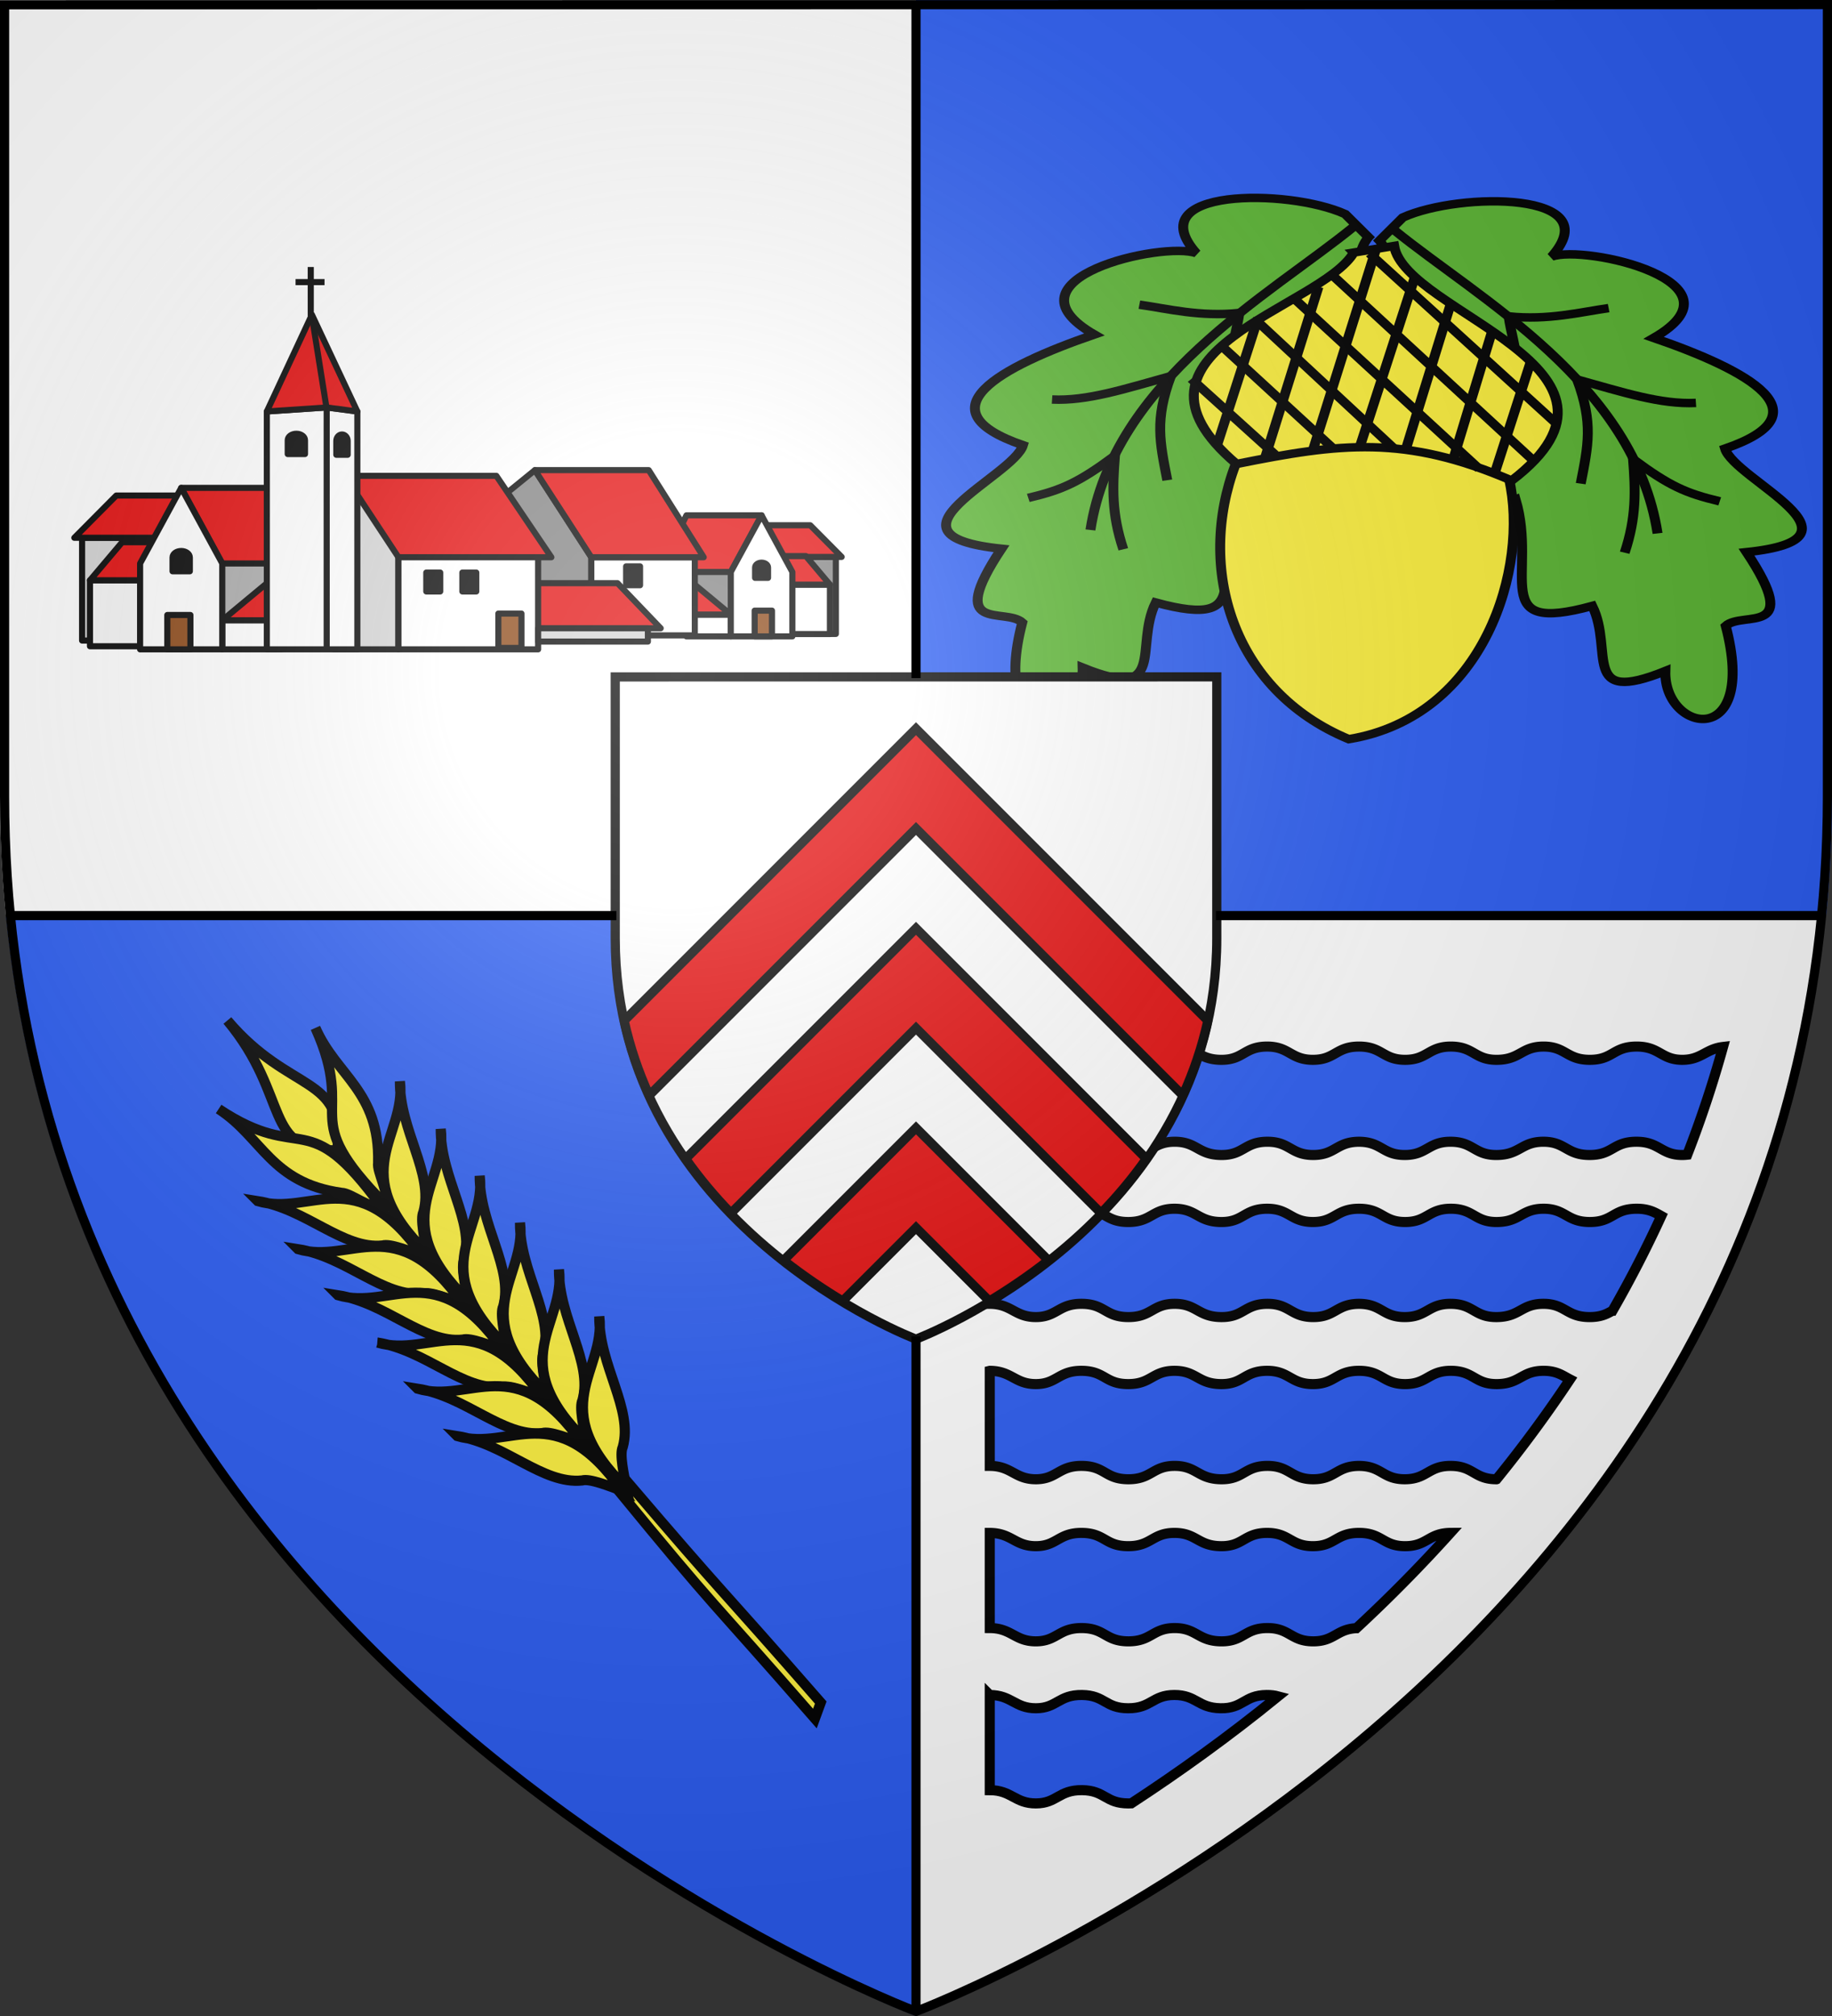 <svg xmlns="http://www.w3.org/2000/svg" xmlns:xlink="http://www.w3.org/1999/xlink" width="600" height="660" version="1.0"><rect width="100%" height="100%" fill="#333333" stroke="none"/><defs><radialGradient xlink:href="#a" id="c" cx="221.445" cy="226.331" r="300" fx="221.445" fy="226.331" gradientTransform="matrix(1.353 0 0 1.349 -77.63 -85.747)" gradientUnits="userSpaceOnUse"/><linearGradient id="a"><stop offset="0" style="stop-color:white;stop-opacity:.314"/><stop offset=".19" style="stop-color:white;stop-opacity:.251"/><stop offset=".6" style="stop-color:#6b6b6b;stop-opacity:.125"/><stop offset="1" style="stop-color:black;stop-opacity:.125"/></linearGradient></defs><g style="display:inline"><path d="M0 0v260.43c0 13.58.672 26.762 1.947 39.57H300V0zM300 300v358.5S570.474 556.543 596 300z" style="fill:#fff;fill-opacity:1;fill-rule:evenodd;stroke:none;display:inline"/><path d="M300 300v360S27.698 557.617 2 300zM600 0v260.43c0 13.58-.672 26.762-1.947 39.57H300V0z" style="fill:#2b5df2;fill-opacity:1;fill-rule:evenodd;stroke:none;display:inline"/><path d="M-711.292-640.841h71.879v84.218h-71.879z" style="fill:none;stroke:none" transform="matrix(.34 .94 -.967 .253 0 0)"/><path d="M369.524-792.023z" style="fill:none;stroke:#000;stroke-width:1.084px;stroke-linecap:butt;stroke-linejoin:miter;stroke-opacity:1"/></g><g style="display:inline"><g id="b" style="stroke-width:2.475;stroke-miterlimit:4;stroke-dasharray:none;display:inline"><path d="m349.06 338.736-5.752-6.801c-5.213-15.272.689-52.14 17.218-34.79-2.214-8.789 15.261-47.865 27.542-21.36 13.183-21.78 28.729-39.212 34.832-12.387 9.395-.827 32.048-33.61 30.774-.467 27.006-10.013 16.69 3.62 20.49 8.551 37.493-2.243 28.455 20.285 10.646 16.96 6.57 22.659-7.864 11.648-21.71 14.955 4.102 27.254-11.328 11.955-33.79 13.9 9.46 32.643-11.634 9.867-35.273 14.986 5.051 26.54-30.464-.654-44.976 6.453z" style="fill:#5ab532;fill-opacity:1;fill-rule:evenodd;stroke:#000;stroke-width:2.475;stroke-linecap:butt;stroke-linejoin:miter;stroke-miterlimit:4;stroke-opacity:1;stroke-dasharray:none;display:inline" transform="matrix(.209 1.104 -1.297 .178 818.21 -366.893)"/><path d="M346.681 334.583c23.115-17.522 53.803-51.9 98.037-50.631" style="fill:none;stroke:#000;stroke-width:2.475;stroke-linecap:butt;stroke-linejoin:miter;stroke-miterlimit:4;stroke-opacity:1;stroke-dasharray:none;display:inline" transform="matrix(.209 1.104 -1.297 .178 818.21 -366.893)"/><path d="M377.665 285.502c.039 7.315 1.164 15.38-1.579 25.01 9.324.317 17.906-2.021 29.833 6.505M408.533 268.434c-.91 8.73-5.893 17.286-11.485 28.149 13.335-1.952 19.479.356 30.238 3.964M437.92 267.156c-3.694 8.034-6.44 11.642-15.631 19.366 9.264.885 16.832 1.823 26.71 6.423" style="fill:none;stroke:#000;stroke-width:2.475;stroke-linecap:butt;stroke-linejoin:miter;stroke-miterlimit:4;stroke-opacity:1;stroke-dasharray:none;display:inline" transform="matrix(.209 1.104 -1.297 .178 818.21 -366.893)"/></g><use xlink:href="#b" width="600" height="660" style="stroke-width:2.683;stroke-miterlimit:4;stroke-dasharray:none" transform="matrix(-1 0 0 1 900 -1.118)"/><g style="fill:#fff;stroke-width:2.164;stroke-miterlimit:4;stroke-dasharray:none;display:inline"><path d="M275.854 445.317c15.366-3.058-24.323-56.22-35.538-48.063-21.05 8.403-48.282 37.3-36.919 65.449 24.443 14.77 54.997 3.984 72.457-17.386z" style="fill:#fcef3c;fill-opacity:1;fill-rule:evenodd;stroke:#000;stroke-width:2.164;stroke-linecap:butt;stroke-linejoin:miter;stroke-miterlimit:4;stroke-opacity:1;stroke-dasharray:none" transform="matrix(-.815 -1.074 -1.262 .694 1191.44 139.32)"/><path d="m307.46 394.196-3.35-8.302c-15.73 7.282-57.505-31.738-64.376 11.069 22.528 13.194 28.364 26.253 36.12 48.063 40.09 8.702 23.468-37.09 31.605-50.83z" style="fill:#fcef3c;fill-opacity:1;fill-rule:evenodd;stroke:#000;stroke-width:2.164;stroke-linecap:butt;stroke-linejoin:miter;stroke-miterlimit:4;stroke-opacity:1;stroke-dasharray:none" transform="matrix(-.815 -1.074 -1.262 .694 1191.44 139.32)"/><g style="fill:#fff;stroke-width:2.164;stroke-miterlimit:4;stroke-dasharray:none"><path d="m246.582 380.836 58.801 10.604M241.65 390.235l63.236 10.99M246.084 401.271 304.5 411.49M260.158 413.97l44.342 7.52M267.491 425.138l36.245 6.362M273.28 436.67l26.22 4.82" style="fill:#fff;fill-rule:evenodd;stroke:#000;stroke-width:2.164;stroke-linecap:butt;stroke-linejoin:miter;stroke-miterlimit:4;stroke-opacity:1;stroke-dasharray:none;display:inline" transform="matrix(-.815 -1.074 -1.262 .694 1191.44 139.32)"/><path d="m282.166 446.028 22.523-25.2" style="fill:#fff;fill-rule:evenodd;stroke:#000;stroke-width:2.164;stroke-linecap:butt;stroke-linejoin:miter;stroke-miterlimit:4;stroke-opacity:1;stroke-dasharray:none" transform="matrix(-.815 -1.074 -1.262 .694 1191.44 139.32)"/><path d="m274.047 438.698 30.205-33.254M269.46 429.5l36.146-39.889M264.967 420.072l30.218-33.89M259.012 411.966l25.916-28.362M251.04 404.913l23.036-25.004M243.393 398.961l19.757-22.111" style="fill:#fff;fill-rule:evenodd;stroke:#000;stroke-width:2.164;stroke-linecap:butt;stroke-linejoin:miter;stroke-miterlimit:4;stroke-opacity:1;stroke-dasharray:none;display:inline" transform="matrix(-.815 -1.074 -1.262 .694 1191.44 139.32)"/></g></g><g style="display:inline"><path d="M228.001 189.054h3.419v4.636H228z" style="fill:#fff;stroke:#000;stroke-width:2;stroke-linecap:round;stroke-linejoin:round;stroke-miterlimit:4;stroke-opacity:1;stroke-dasharray:none;display:inline" transform="translate(0 .243)"/><path d="M239.682 184.42h-14.529v18.883h14.529zM273.749 182.077h-20.222v25.216h20.222z" style="fill:gray;stroke:#000;stroke-width:2;stroke-linecap:round;stroke-linejoin:round;stroke-miterlimit:4;stroke-opacity:1;stroke-dasharray:none;display:inline" transform="translate(0 .243)"/><path d="M271.815 191.15h-14.528v16.182h14.528z" style="fill:#fff;stroke:#000;stroke-width:2;stroke-linecap:round;stroke-linejoin:round;stroke-miterlimit:4;stroke-opacity:1;stroke-dasharray:none;display:inline" transform="translate(0 .243)"/><path d="M246.348 171.717v10.36h29.304l-10.288-10.36z" style="fill:#e20909;fill-opacity:1;stroke:#000;stroke-width:2;stroke-linecap:round;stroke-linejoin:round;stroke-miterlimit:4;stroke-opacity:1;stroke-dasharray:none;display:inline" transform="translate(0 .243)"/><path d="M249.424 168.474h-24.613l-8.927 18.545h23.456z" style="fill:#e20909;fill-opacity:1;stroke:#000;stroke-width:2;stroke-linecap:round;stroke-linejoin:round;stroke-miterlimit:4;stroke-opacity:1;stroke-dasharray:none;display:inline" transform="translate(0 .243)"/><path d="M239.34 200.957H224.81v7.139h14.529z" style="fill:#fff;stroke:#000;stroke-width:2;stroke-linecap:round;stroke-linejoin:round;stroke-miterlimit:4;stroke-opacity:1;stroke-dasharray:none;display:inline" transform="translate(0 .243)"/><path d="M225.324 189.325v11.632h14.016zM254.894 181.807v9.342h16.921l-7.894-9.342z" style="fill:#e20909;fill-opacity:1;stroke:#000;stroke-width:2;stroke-linecap:round;stroke-linejoin:round;stroke-miterlimit:4;stroke-opacity:1;stroke-dasharray:none;display:inline" transform="translate(0 .243)"/><path d="m259.509 187.02-10.085-18.546-10.084 18.545v21.077h20.169z" style="fill:#fff;stroke:#000;stroke-width:2;stroke-linecap:round;stroke-linejoin:round;stroke-miterlimit:4;stroke-opacity:1;stroke-dasharray:none;display:inline" transform="translate(0 .243)"/><path d="M249.424 183.957c-1.174 0-2.12.704-2.12 1.578v3.403h4.24v-3.403c0-.874-.945-1.578-2.12-1.578" style="fill:#000;stroke:#000;stroke-width:2;stroke-linecap:round;stroke-linejoin:round;stroke-miterlimit:4;stroke-opacity:1;stroke-dasharray:none;display:inline" transform="translate(0 .243)"/><path d="M252.831 199.664h-5.672v8.432h5.672z" style="fill:#8b4513;stroke:#000;stroke-width:2;stroke-linecap:round;stroke-linejoin:round;stroke-miterlimit:4;stroke-opacity:1;stroke-dasharray:none;display:inline" transform="translate(0 .243)"/><path d="M109.283 158.427h21.208v53.92h-21.208z" style="fill:#d3d3d3;stroke:#000;stroke-width:2;stroke-linecap:round;stroke-linejoin:round;stroke-miterlimit:4;stroke-opacity:1;stroke-dasharray:none;display:inline" transform="translate(0 .243)"/><path d="m165.382 161.652 9.806-7.977 18.472 28.514v27.282h-28.278z" style="fill:gray;stroke:#000;stroke-width:2;stroke-linecap:round;stroke-linejoin:round;stroke-miterlimit:4;stroke-opacity:1;stroke-dasharray:none;display:inline" transform="translate(0 .243)"/><path d="M112.932 155.542h49.63l18.016 26.647H130.49z" style="fill:#e20909;fill-opacity:1;stroke:#000;stroke-width:2;stroke-linecap:round;stroke-linejoin:round;stroke-miterlimit:4;stroke-opacity:1;stroke-dasharray:none;display:inline" transform="translate(0 .243)"/><path d="M72.34 180.757h19.383v25.195H72.34z" style="fill:#a9a9a9;stroke:#000;stroke-width:2;stroke-linecap:round;stroke-linejoin:round;stroke-miterlimit:4;stroke-opacity:1;stroke-dasharray:none;display:inline" transform="translate(0 .243)"/><path d="M26.887 175.818h26.98v33.643h-26.98z" style="fill:#d3d3d3;stroke:#000;stroke-width:2;stroke-linecap:round;stroke-linejoin:round;stroke-miterlimit:4;stroke-opacity:1;stroke-dasharray:none;display:inline" transform="translate(0 .243)"/><path d="M29.467 189.736H48.85v21.592H29.467z" style="fill:#f5f5f5;stroke:#000;stroke-width:2;stroke-linecap:round;stroke-linejoin:round;stroke-miterlimit:4;stroke-opacity:1;stroke-dasharray:none;display:inline" transform="translate(0 .243)"/><path d="M63.446 161.995v13.823H24.348l13.726-13.823z" style="fill:#e20909;fill-opacity:1;stroke:#000;stroke-width:2;stroke-linecap:round;stroke-linejoin:round;stroke-miterlimit:4;stroke-opacity:1;stroke-dasharray:none;display:inline" transform="translate(0 .243)"/><path d="M59.34 159.483h32.84v24.743H72.794z" style="fill:#e20909;fill-opacity:1;stroke:#000;stroke-width:2;stroke-linecap:round;stroke-linejoin:round;stroke-miterlimit:4;stroke-opacity:1;stroke-dasharray:none;display:inline" transform="translate(0 .243)"/><path d="M72.796 202.822h19.383v9.524H72.796z" style="fill:#fff;stroke:#000;stroke-width:2;stroke-linecap:round;stroke-linejoin:round;stroke-miterlimit:4;stroke-opacity:1;stroke-dasharray:none;display:inline" transform="translate(0 .243)"/><path d="M91.495 187.302v15.52h-18.7z" style="fill:#e20909;fill-opacity:1;stroke:#000;stroke-width:2;stroke-linecap:round;stroke-linejoin:round;stroke-miterlimit:4;stroke-opacity:1;stroke-dasharray:none;display:inline" transform="translate(0 .243)"/><path d="m87.39 134.47 19.603-1.32 10.043 1.32v77.876H87.39z" style="fill:#fff;stroke:#000;stroke-width:2;stroke-linecap:round;stroke-linejoin:round;stroke-miterlimit:4;stroke-opacity:1;stroke-dasharray:none;display:inline" transform="translate(0 .243)"/><path d="M97.06 141.756c1.568 0 2.83.939 2.83 2.105v4.54h-5.658v-4.54c0-1.166 1.261-2.105 2.828-2.105" style="fill:#000;stroke:#000;stroke-width:2;stroke-linecap:round;stroke-linejoin:round;stroke-miterlimit:4;stroke-opacity:1;stroke-dasharray:none;display:inline" transform="translate(0 .243)"/><path d="M52.043 177.271v12.465H29.467L40 177.271z" style="fill:#e20909;fill-opacity:1;stroke:#000;stroke-width:2;stroke-linecap:round;stroke-linejoin:round;stroke-miterlimit:4;stroke-opacity:1;stroke-dasharray:none;display:inline" transform="translate(0 .243)"/><path d="m45.886 184.226 13.455-24.743 13.454 24.743v28.12h-26.91z" style="fill:#fff;stroke:#000;stroke-width:2;stroke-linecap:round;stroke-linejoin:round;stroke-miterlimit:4;stroke-opacity:1;stroke-dasharray:none;display:inline" transform="translate(0 .243)"/><path d="M59.34 180.14c1.568 0 2.83.94 2.83 2.106v4.54h-5.658v-4.54c0-1.166 1.262-2.105 2.829-2.105" style="fill:#000;stroke:#000;stroke-width:2;stroke-linecap:round;stroke-linejoin:round;stroke-miterlimit:4;stroke-opacity:1;stroke-dasharray:none;display:inline" transform="translate(0 .243)"/><path d="M106.993 133.15v78.857" style="fill:#fff;stroke:#000;stroke-width:2;stroke-linecap:round;stroke-linejoin:round;stroke-miterlimit:4;stroke-opacity:1;stroke-dasharray:none;display:inline" transform="translate(0 .243)"/><path d="m102.155 102.78 14.881 31.69-10.043-1.32-19.603 1.32z" style="fill:#e20909;fill-opacity:1;stroke:#000;stroke-width:2;stroke-linecap:round;stroke-linejoin:round;stroke-miterlimit:4;stroke-opacity:1;stroke-dasharray:none;display:inline" transform="translate(0 .243)"/><path d="m102.155 103.275 4.838 30.369M193.66 182.19h33.895v25.573H193.66z" style="fill:#fff;stroke:#000;stroke-width:2;stroke-linecap:round;stroke-linejoin:round;stroke-miterlimit:4;stroke-opacity:1;stroke-dasharray:none;display:inline" transform="translate(0 .243)"/><path d="M171.312 190.675h30.93l14.14 14.767h-45.07z" style="fill:#e20909;fill-opacity:1;stroke:#000;stroke-width:2;stroke-linecap:round;stroke-linejoin:round;stroke-miterlimit:4;stroke-opacity:1;stroke-dasharray:none;display:inline" transform="translate(0 .243)"/><path d="M130.491 182.19h45.754v30.156h-45.754z" style="fill:#fff;stroke:#000;stroke-width:2;stroke-linecap:round;stroke-linejoin:round;stroke-miterlimit:4;stroke-opacity:1;stroke-dasharray:none;display:inline" transform="translate(0 .243)"/><path d="M139.613 187.207h4.561v6.184h-4.56zM151.424 187.207h4.56v6.184h-4.56z" style="fill:#000;stroke:#000;stroke-width:2;stroke-linecap:round;stroke-linejoin:round;stroke-miterlimit:4;stroke-opacity:1;stroke-dasharray:none;display:inline" transform="translate(0 .243)"/><path d="M175.188 153.675h37.275l18.015 28.514H193.66z" style="fill:#e20909;fill-opacity:1;stroke:#000;stroke-width:2;stroke-linecap:round;stroke-linejoin:round;stroke-miterlimit:4;stroke-opacity:1;stroke-dasharray:none;display:inline" transform="translate(0 .243)"/><path d="M176.245 205.442h35.948v4.358h-35.948z" style="fill:#d3d3d3;stroke:#000;stroke-width:2;stroke-linecap:round;stroke-linejoin:round;stroke-miterlimit:4;stroke-opacity:1;stroke-dasharray:none;display:inline" transform="translate(0 .243)"/><path d="M205.063 185.17h4.56v6.185h-4.56zM112.007 141.996c1.03 0 1.86.939 1.86 2.105v4.54h-3.721v-4.54c0-1.166.83-2.105 1.86-2.105" style="fill:#000;stroke:#000;stroke-width:2;stroke-linecap:round;stroke-linejoin:round;stroke-miterlimit:4;stroke-opacity:1;stroke-dasharray:none;display:inline" transform="translate(0 .243)"/><path d="M54.795 201.097h7.568v11.25h-7.568z" style="fill:#8b4513;stroke:#000;stroke-width:2;stroke-linecap:round;stroke-linejoin:round;stroke-miterlimit:4;stroke-opacity:1;stroke-dasharray:none;display:inline" transform="translate(0 .243)"/><path d="M101.776 103.33V87.168M96.798 92.112h9.491" style="fill:#fff;stroke:#000;stroke-width:2;stroke-linecap:butt;stroke-linejoin:miter;stroke-miterlimit:4;stroke-opacity:1;stroke-dasharray:none" transform="translate(0 .243)"/><path d="M163.216 200.625h7.568v11.25h-7.568z" style="fill:#8b4513;stroke:#000;stroke-width:2;stroke-linecap:round;stroke-linejoin:round;stroke-miterlimit:4;stroke-opacity:1;stroke-dasharray:none;display:inline" transform="translate(0 .243)"/></g><g style="fill:#fcef3c;fill-opacity:1;stroke:#000;stroke-width:3;stroke-miterlimit:4;stroke-opacity:1;stroke-dasharray:none;display:inline"><path d="M1055.46 347.18c32.834-35.446 27.186-28.352 59.62-64.164l2.777 2.38c-32.281 37.108-27.425 30.436-60.81 66.546z" style="fill:#fcef3c;fill-opacity:1;fill-rule:evenodd;stroke:#000;stroke-width:3;stroke-linecap:butt;stroke-linejoin:miter;stroke-miterlimit:4;stroke-opacity:1;stroke-dasharray:none" transform="scale(-1.109 1.109)rotate(-1.673 5728.92 44869.397)"/><g style="fill:#fcef3c;fill-opacity:1;stroke:#000;stroke-width:3;stroke-miterlimit:4;stroke-opacity:1;stroke-dasharray:none"><path d="M1236.49 151.036c-19.492 22.086-11.329 38.487-33.552 37.355-1.55-22.515 14.378-16.025 33.552-37.355z" style="fill:#fcef3c;fill-opacity:1;fill-rule:evenodd;stroke:#000;stroke-width:3;stroke-linecap:butt;stroke-linejoin:miter;stroke-miterlimit:4;stroke-opacity:1;stroke-dasharray:none;display:inline" transform="scale(-1.109 1.109)rotate(-1.673 5728.92 44869.397)"/><g style="fill:#fcef3c;fill-opacity:1;stroke:#000;stroke-width:3;stroke-miterlimit:4;stroke-opacity:1;stroke-dasharray:none"><path d="M1210.439 152.46c-13.245 27.249 5.454 25.133-22.223 51.588-1.133-3.377 2.916-9.587 2.551-12.342.138-21.16 13.048-25.216 19.672-39.246zM1185.042 167.54c-2.531 16.137 15.772 27.116-9.524 50.397.91-4.095 2.412-9.997 1.461-12.117-2.788-11.344 7.74-23.86 8.063-38.28z" style="fill:#fcef3c;fill-opacity:1;fill-rule:evenodd;stroke:#000;stroke-width:3;stroke-linecap:butt;stroke-linejoin:miter;stroke-miterlimit:4;stroke-opacity:1;stroke-dasharray:none;display:inline" transform="scale(-1.109 1.109)rotate(-1.673 5728.92 44869.397)"/><path d="M1172.578 181.23c-2.53 16.138 15.772 27.117-9.524 50.397.91-4.095 2.412-9.997 1.461-12.117-2.788-11.344 7.74-23.86 8.063-38.28z" style="fill:#fcef3c;fill-opacity:1;fill-rule:evenodd;stroke:#000;stroke-width:3;stroke-linecap:butt;stroke-linejoin:miter;stroke-miterlimit:4;stroke-opacity:1;stroke-dasharray:none;display:inline" transform="scale(-1.109 1.109)rotate(-1.673 5728.92 44869.397)"/><path d="M1160.673 194.722c-2.53 16.138 15.772 27.117-9.524 50.397.91-4.095 2.412-9.997 1.461-12.117-2.788-11.344 7.74-23.86 8.063-38.28z" style="fill:#fcef3c;fill-opacity:1;fill-rule:evenodd;stroke:#000;stroke-width:3;stroke-linecap:butt;stroke-linejoin:miter;stroke-miterlimit:4;stroke-opacity:1;stroke-dasharray:none;display:inline" transform="scale(-1.109 1.109)rotate(-1.673 5728.92 44869.397)"/><path d="M1148.372 208.214c-2.531 16.138 15.772 27.117-9.524 50.397.91-4.095 2.412-9.997 1.46-12.117-2.787-11.344 7.74-23.86 8.064-38.28z" style="fill:#fcef3c;fill-opacity:1;fill-rule:evenodd;stroke:#000;stroke-width:3;stroke-linecap:butt;stroke-linejoin:miter;stroke-miterlimit:4;stroke-opacity:1;stroke-dasharray:none;display:inline" transform="scale(-1.109 1.109)rotate(-1.673 5728.92 44869.397)"/><path d="M1136.467 221.706c-2.531 16.138 15.772 27.117-9.524 50.397.91-4.095 2.412-9.997 1.461-12.117-2.788-11.344 7.74-23.86 8.063-38.28z" style="fill:#fcef3c;fill-opacity:1;fill-rule:evenodd;stroke:#000;stroke-width:3;stroke-linecap:butt;stroke-linejoin:miter;stroke-miterlimit:4;stroke-opacity:1;stroke-dasharray:none;display:inline" transform="scale(-1.109 1.109)rotate(-1.673 5728.92 44869.397)"/><path d="M1124.165 235.198c-2.53 16.138 15.773 27.117-9.524 50.397.91-4.095 2.412-9.996 1.461-12.117-2.788-11.344 7.74-23.86 8.063-38.28z" style="fill:#fcef3c;fill-opacity:1;fill-rule:evenodd;stroke:#000;stroke-width:3;stroke-linecap:butt;stroke-linejoin:miter;stroke-miterlimit:4;stroke-opacity:1;stroke-dasharray:none;display:inline" transform="scale(-1.109 1.109)rotate(-1.673 5728.92 44869.397)"/></g><g style="fill:#fcef3c;fill-opacity:1;stroke:#000;stroke-width:3;stroke-miterlimit:4;stroke-opacity:1;stroke-dasharray:none;display:inline"><path d="M1210.439 152.46c-13.245 27.249 5.454 25.133-22.223 51.588-1.133-3.377 2.916-9.587 2.551-12.342.138-21.16 13.048-25.216 19.672-39.246zM1185.042 167.54c-2.531 16.137 15.772 27.116-9.524 50.397.91-4.095 2.412-9.997 1.461-12.117-2.788-11.344 7.74-23.86 8.063-38.28z" style="fill:#fcef3c;fill-opacity:1;fill-rule:evenodd;stroke:#000;stroke-width:3;stroke-linecap:butt;stroke-linejoin:miter;stroke-miterlimit:4;stroke-opacity:1;stroke-dasharray:none;display:inline" transform="rotate(-82.327 817.933 992.804)scale(1.109)"/><path d="M1172.578 181.23c-2.53 16.138 15.772 27.117-9.524 50.397.91-4.095 2.412-9.997 1.461-12.117-2.788-11.344 7.74-23.86 8.063-38.28z" style="fill:#fcef3c;fill-opacity:1;fill-rule:evenodd;stroke:#000;stroke-width:3;stroke-linecap:butt;stroke-linejoin:miter;stroke-miterlimit:4;stroke-opacity:1;stroke-dasharray:none;display:inline" transform="rotate(-82.327 817.933 992.804)scale(1.109)"/><path d="M1160.673 194.722c-2.53 16.138 15.772 27.117-9.524 50.397.91-4.095 2.412-9.997 1.461-12.117-2.788-11.344 7.74-23.86 8.063-38.28z" style="fill:#fcef3c;fill-opacity:1;fill-rule:evenodd;stroke:#000;stroke-width:3;stroke-linecap:butt;stroke-linejoin:miter;stroke-miterlimit:4;stroke-opacity:1;stroke-dasharray:none;display:inline" transform="rotate(-82.327 817.933 992.804)scale(1.109)"/><path d="M1148.372 208.214c-2.531 16.138 15.772 27.117-9.524 50.397.91-4.095 2.412-9.997 1.46-12.117-2.787-11.344 7.74-23.86 8.064-38.28z" style="fill:#fcef3c;fill-opacity:1;fill-rule:evenodd;stroke:#000;stroke-width:3;stroke-linecap:butt;stroke-linejoin:miter;stroke-miterlimit:4;stroke-opacity:1;stroke-dasharray:none;display:inline" transform="rotate(-82.327 817.933 992.804)scale(1.109)"/><path d="M1136.467 221.706c-2.531 16.138 15.772 27.117-9.524 50.397.91-4.095 2.412-9.997 1.461-12.117-2.788-11.344 7.74-23.86 8.063-38.28z" style="fill:#fcef3c;fill-opacity:1;fill-rule:evenodd;stroke:#000;stroke-width:3;stroke-linecap:butt;stroke-linejoin:miter;stroke-miterlimit:4;stroke-opacity:1;stroke-dasharray:none;display:inline" transform="rotate(-82.327 817.933 992.804)scale(1.109)"/><path d="M1124.165 235.198c-2.53 16.138 15.773 27.117-9.524 50.397.91-4.095 2.412-9.996 1.461-12.117-2.788-11.344 7.74-23.86 8.063-38.28z" style="fill:#fcef3c;fill-opacity:1;fill-rule:evenodd;stroke:#000;stroke-width:3;stroke-linecap:butt;stroke-linejoin:miter;stroke-miterlimit:4;stroke-opacity:1;stroke-dasharray:none;display:inline" transform="rotate(-82.327 817.933 992.804)scale(1.109)"/></g></g></g><path d="M324.156 342.625v31.156c7.172.027 8.24 4.363 15.125 4.344 6.886-.019 7.446-4.435 15.125-4.344 7.558.09 7.56 4.34 15.156 4.344 7.596.003 7.909-4.335 15.125-4.344 7.217-.008 7.652 4.223 15.125 4.344 7.474.12 7.707-4.283 15.157-4.344 7.452-.06 7.784 4.332 15.094 4.344 7.266.012 7.567-4.293 15.03-4.344 7.464.051 7.734 4.356 15 4.344 7.31-.012 7.674-4.404 15.126-4.344 7.45.06 7.651 4.465 15.125 4.344 7.473-.12 7.94-4.352 15.156-4.344s7.53 4.348 15.125 4.344c7.596-.003 7.567-4.254 15.125-4.344 7.68-.09 8.24 4.325 15.125 4.344a14 14 0 0 0 1.719-.094 368 368 0 0 0 11.718-35.281c-5.67.645-7.12 4.236-13.406 4.219-6.878-.019-7.422-4.435-15.093-4.344-7.55.09-7.538 4.34-15.125 4.344-7.588.003-7.916-4.335-15.125-4.344-7.21-.008-7.66 4.223-15.125 4.344-7.467.12-7.684-4.283-15.125-4.344-7.445-.06-7.792 4.332-15.094 4.344-7.303.011-7.538-4.344-15.125-4.344s-7.823 4.356-15.125 4.344c-7.303-.012-7.681-4.404-15.125-4.344-7.442.06-7.628 4.464-15.094 4.344s-7.916-4.353-15.125-4.344c-7.21.008-7.537 4.348-15.125 4.344s-7.575-4.255-15.125-4.344c-7.671-.09-8.215 4.325-15.094 4.344s-7.96-4.317-15.125-4.344z" style="fill:#2b5df2;fill-opacity:1;fill-rule:evenodd;stroke:#000;stroke-width:3.306"/><path d="M324.156 554.906v31.157c7.172.027 8.24 4.362 15.125 4.343 6.886-.019 7.446-4.434 15.125-4.343 7.558.089 7.56 4.34 15.156 4.343.343 0 .655-.014.97-.03 15.314-10.01 31.597-21.639 48.062-35.032-1.04-.278-2.25-.45-3.75-.438-7.442.06-7.628 4.465-15.094 4.344s-7.916-4.352-15.125-4.344c-7.21.008-7.537 4.348-15.125 4.344s-7.575-4.254-15.125-4.344c-7.671-.09-8.215 4.325-15.094 4.344s-7.96-4.317-15.125-4.344z" style="fill:#2b5df2;fill-opacity:1;fill-rule:evenodd;stroke:#000;stroke-width:3.306;display:inline"/><path d="M324.156 501.844V533c7.172.027 8.24 4.363 15.125 4.344 6.886-.02 7.446-4.435 15.125-4.344 7.558.09 7.56 4.34 15.156 4.344 7.596.003 7.909-4.335 15.125-4.344 7.217-.008 7.652 4.223 15.125 4.344 7.474.12 7.707-4.283 15.157-4.344 7.452-.06 7.784 4.332 15.094 4.344 6.974.01 7.556-3.948 14.187-4.313a487 487 0 0 0 30.781-31.187c-7.16.056-7.608 4.332-14.812 4.344-7.303.011-7.538-4.344-15.125-4.344s-7.823 4.355-15.125 4.344c-7.303-.012-7.681-4.405-15.125-4.344-7.442.06-7.628 4.464-15.094 4.344s-7.916-4.353-15.125-4.344c-7.21.008-7.537 4.348-15.125 4.344s-7.575-4.255-15.125-4.344c-7.671-.091-8.215 4.325-15.094 4.344-6.878.018-7.96-4.317-15.125-4.344zM324.156 448.781v31.125c7.172.027 8.24 4.394 15.125 4.375 6.886-.019 7.446-4.466 15.125-4.375 7.558.09 7.56 4.371 15.156 4.375s7.909-4.366 15.125-4.375c7.217-.008 7.652 4.254 15.125 4.375 7.474.121 7.707-4.314 15.157-4.375 7.452-.06 7.784 4.363 15.094 4.375 7.266.012 7.567-4.324 15.03-4.375 7.464.051 7.734 4.387 15 4.375 7.31-.011 7.674-4.435 15.126-4.375 7.372.06 7.658 4.402 14.906 4.375a425 425 0 0 0 24.063-32.687c-2.433-1.251-4.29-2.808-8.625-2.813-7.21-.008-7.66 4.223-15.125 4.344-7.467.12-7.684-4.283-15.125-4.344-7.445-.06-7.792 4.332-15.094 4.344-7.303.012-7.538-4.344-15.125-4.344s-7.823 4.356-15.125 4.344c-7.303-.012-7.681-4.404-15.125-4.344-7.442.06-7.628 4.465-15.094 4.344s-7.916-4.352-15.125-4.344c-7.21.008-7.537 4.348-15.125 4.344s-7.575-4.254-15.125-4.344c-7.671-.09-8.215 4.325-15.094 4.344s-7.96-4.317-15.125-4.344zM324.156 395.719v31.125c7.172.027 8.24 4.362 15.125 4.344 6.886-.02 7.446-4.435 15.125-4.344 7.558.09 7.56 4.34 15.156 4.344 7.596.003 7.909-4.336 15.125-4.344s7.652 4.223 15.125 4.344c7.474.12 7.707-4.284 15.157-4.344 7.452-.06 7.784 4.332 15.094 4.344 7.266.011 7.567-4.293 15.03-4.344 7.464.05 7.734 4.355 15 4.344 7.31-.012 7.674-4.405 15.126-4.344 7.45.06 7.651 4.464 15.125 4.344 7.473-.121 7.94-4.353 15.156-4.344s7.53 4.347 15.125 4.344c3.757-.001 5.63-1.03 7.5-2.094a384 384 0 0 0 15.969-31c-2.099-1.173-4.158-2.424-8.282-2.375-7.55.09-7.537 4.34-15.125 4.344-7.587.003-7.915-4.336-15.125-4.344-7.209-.008-7.658 4.223-15.125 4.344-7.466.12-7.683-4.284-15.125-4.344-7.444-.06-7.79 4.332-15.093 4.344-7.303.011-7.538-4.344-15.125-4.344s-7.823 4.355-15.125 4.344c-7.303-.012-7.681-4.405-15.125-4.344-7.442.06-7.628 4.464-15.094 4.344s-7.916-4.353-15.125-4.344c-7.21.008-7.537 4.348-15.125 4.344s-7.575-4.255-15.125-4.344c-7.671-.091-8.215 4.325-15.094 4.344-6.878.018-7.96-4.317-15.125-4.344z" style="fill:#2b5df2;fill-opacity:1;fill-rule:evenodd;stroke:#000;stroke-width:3.306;stroke-opacity:1;display:inline"/><path d="M300 438.405s-98.505-37.066-98.505-131.265v-85.526l197.01-.02v85.546c0 94.2-98.505 131.265-98.505 131.265z" style="fill:#fff;stroke:#000;stroke-width:3;stroke-linecap:butt;stroke-linejoin:miter;stroke-miterlimit:4;stroke-opacity:1;stroke-dasharray:none;display:inline"/><g style="stroke-width:6.061;stroke-miterlimit:4;stroke-dasharray:none;display:inline"><path d="m-302.317 46.9-289.625 289.626c5.853 26.577 14.365 51.264 24.844 74.156l264.78-264.781 264.782 264.78c10.478-22.89 18.991-47.578 24.844-74.155z" style="color:#000;fill:#e20909;fill-opacity:1;fill-rule:nonzero;stroke:#000;stroke-width:9.091;stroke-linecap:butt;stroke-linejoin:miter;stroke-miterlimit:4;stroke-opacity:1;stroke-dasharray:none;stroke-dashoffset:0;marker:none;visibility:visible;display:inline;overflow:visible" transform="matrix(.33 0 0 .33 399.765 223.094)"/><path d="m-302.317 244.9-228.594 228.594c13.94 19.79 29.185 37.782 44.969 54.032L-302.317 343.9l183.625 183.625c15.784-16.25 31.029-34.243 44.969-54.032z" style="color:#000;fill:#e20909;fill-opacity:1;fill-rule:nonzero;stroke:#000;stroke-width:9.091;stroke-linecap:butt;stroke-linejoin:miter;stroke-miterlimit:4;stroke-opacity:1;stroke-dasharray:none;stroke-dashoffset:0;marker:none;visibility:visible;display:inline;overflow:visible" transform="matrix(.33 0 0 .33 399.765 223.094)"/><path d="m-302.317 442.9-131.406 131.407c20.533 16.09 40.622 29.47 58.656 40.344l72.75-72.75 72.75 72.75c18.034-10.873 38.123-24.253 58.656-40.344z" style="color:#000;fill:#e20909;fill-opacity:1;fill-rule:nonzero;stroke:#000;stroke-width:9.091;stroke-linecap:butt;stroke-linejoin:miter;stroke-miterlimit:4;stroke-opacity:1;stroke-dasharray:none;stroke-dashoffset:0;marker:none;visibility:visible;display:inline;overflow:visible" transform="matrix(.33 0 0 .33 399.765 223.094)"/></g></g><g style="display:inline"><path d="M300 658.5s298.5-112.32 298.5-397.772V2.176H1.5v258.552C1.5 546.18 300 658.5 300 658.5" style="opacity:1;fill:url(#c);fill-opacity:1;fill-rule:evenodd;stroke:none;stroke-width:1px;stroke-linecap:butt;stroke-linejoin:miter;stroke-opacity:1"/></g><g style="display:inline"><path d="M300 658.5S1.5 546.18 1.5 260.728V1.558l597-.059v259.23C598.5 546.178 300 658.5 300 658.5z" style="fill:none;stroke:#000;stroke-width:3;stroke-linecap:butt;stroke-linejoin:miter;stroke-miterlimit:4;stroke-opacity:1;stroke-dasharray:none"/><path d="M300 1.5V222M300 437.5V658M201.879 299.75H3.536M398.25 299.75h197.366" style="fill:none;stroke:#000;stroke-width:3;stroke-linecap:butt;stroke-linejoin:miter;stroke-opacity:1"/></g></svg>